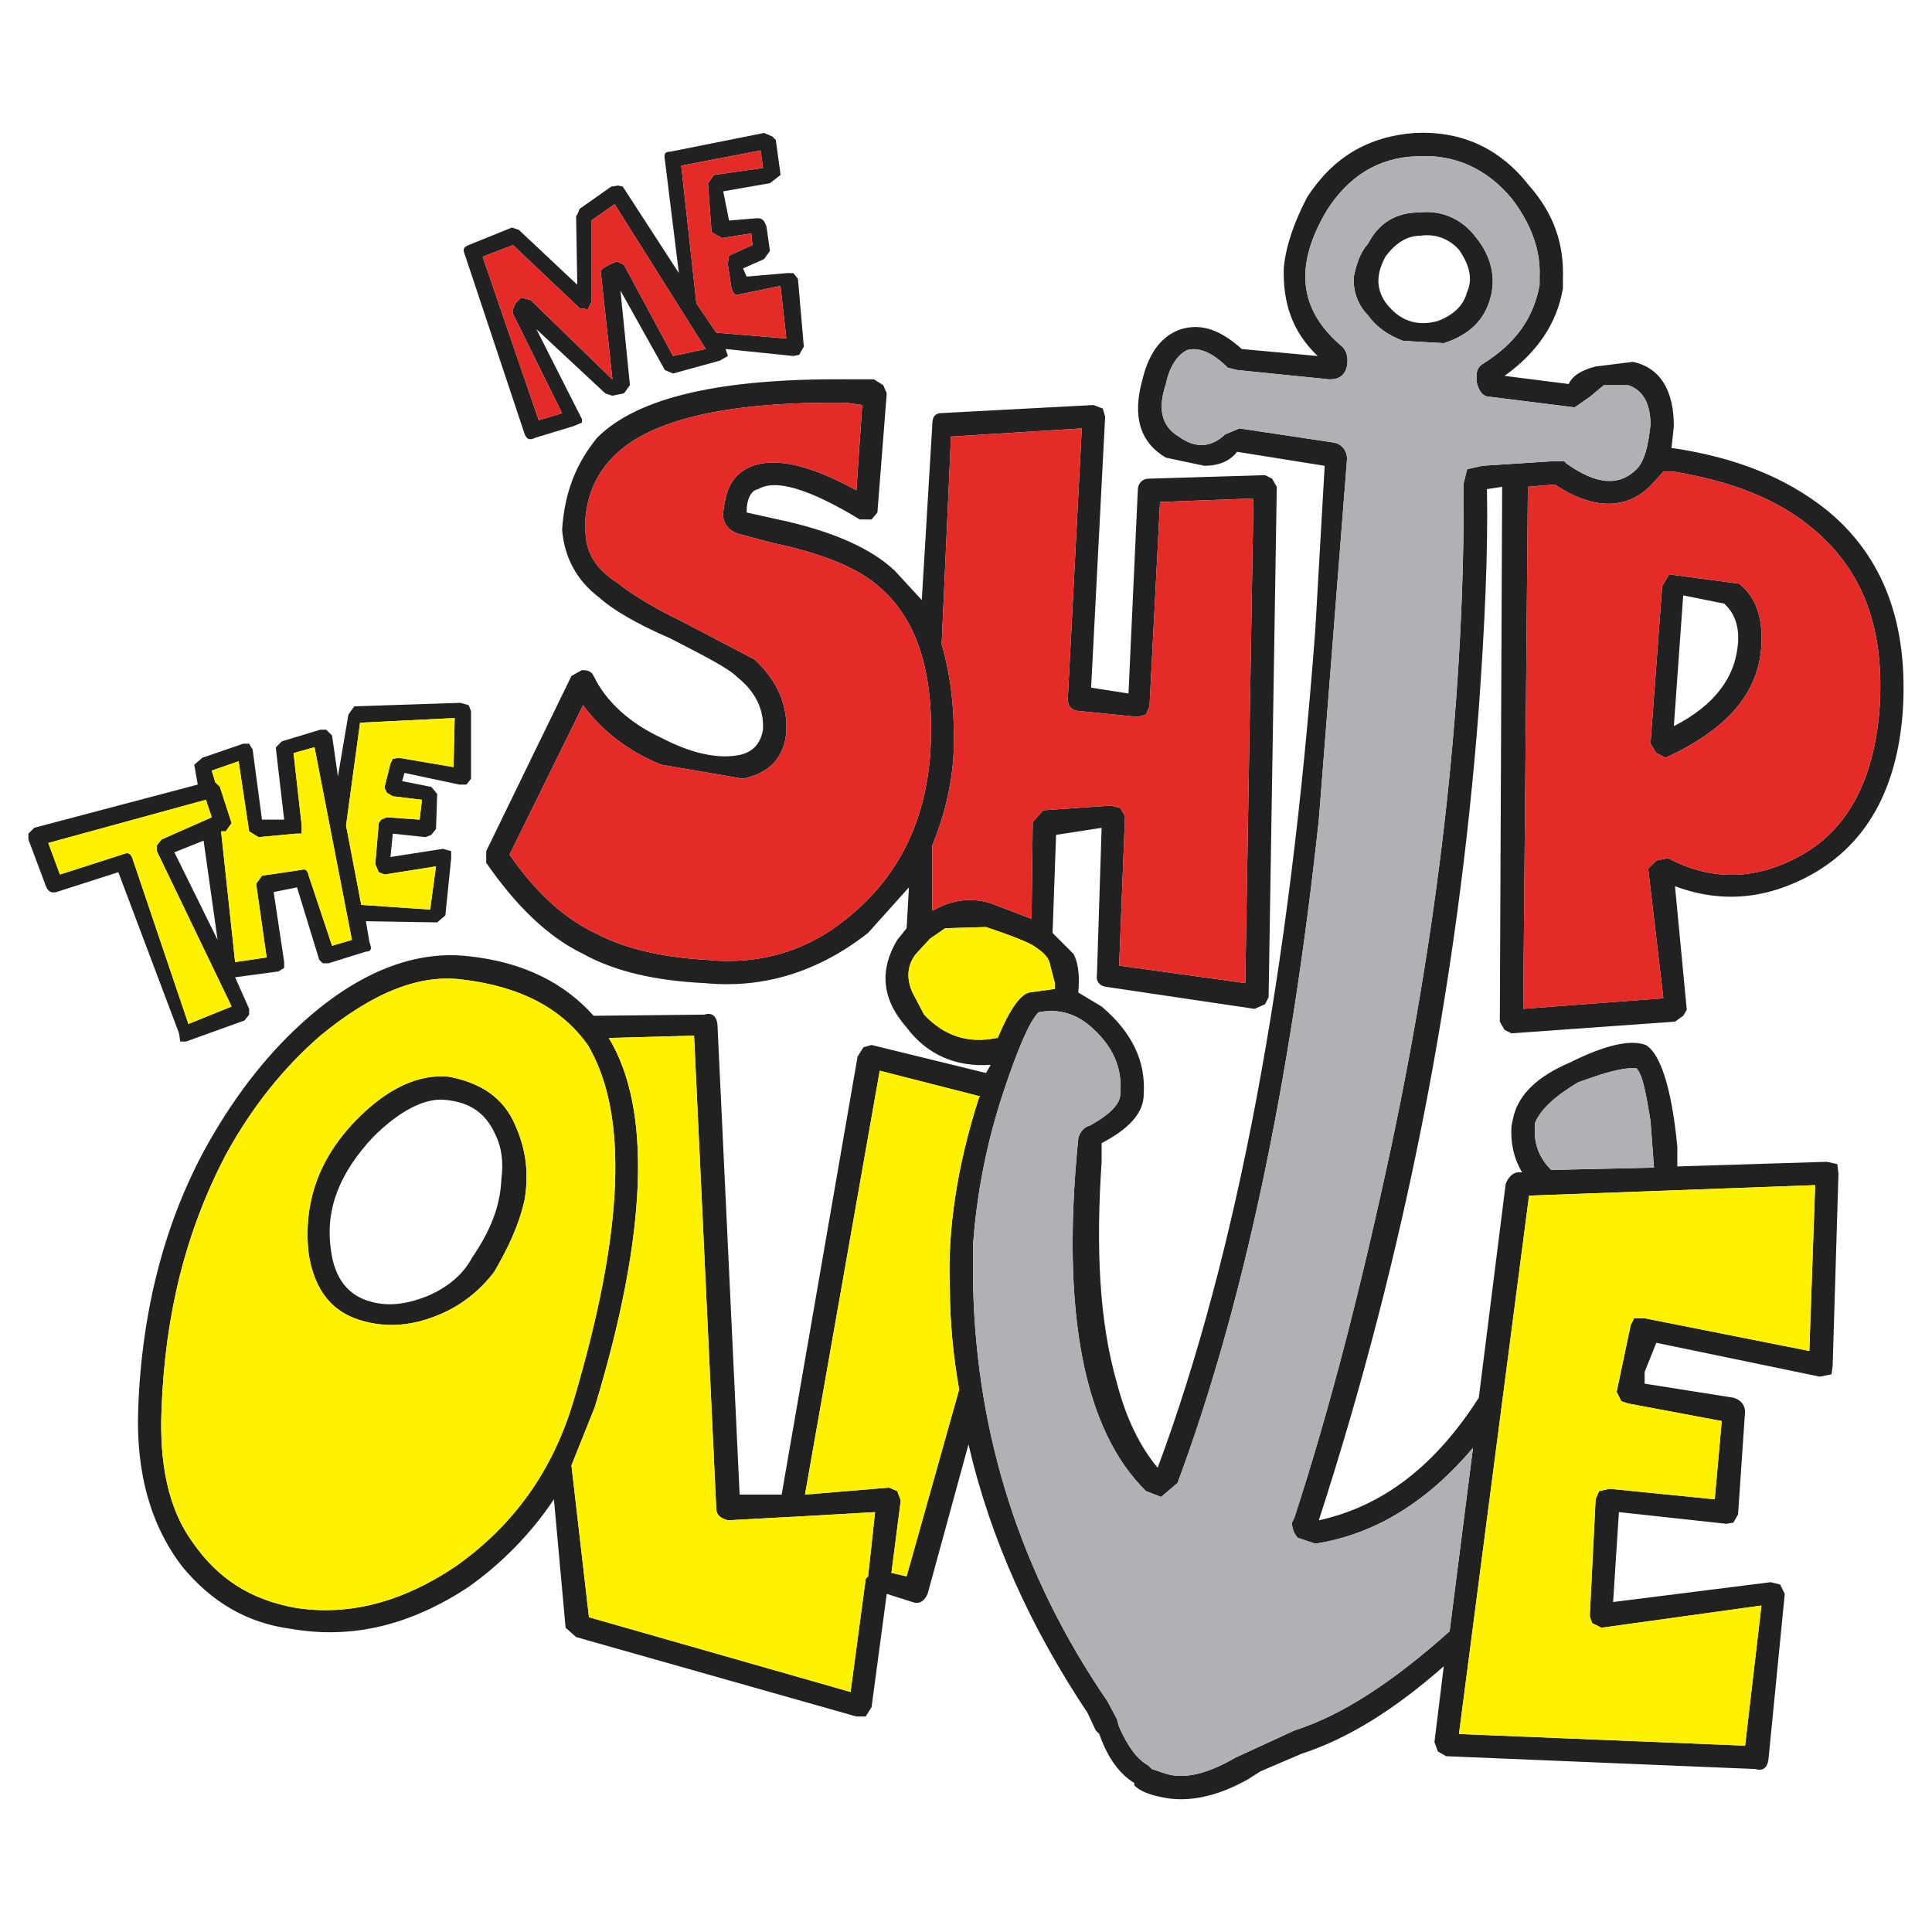 <?xml version="1.0" encoding="utf-8"?>
<!-- Generator: Adobe Illustrator 13.0.0, SVG Export Plug-In . SVG Version: 6.00 Build 14948)  -->
<!DOCTYPE svg PUBLIC "-//W3C//DTD SVG 1.0//EN" "http://www.w3.org/TR/2001/REC-SVG-20010904/DTD/svg10.dtd">
<svg version="1.0" id="Layer_1" xmlns="http://www.w3.org/2000/svg" xmlns:xlink="http://www.w3.org/1999/xlink" x="0px" y="0px"
	 width="192.756px" height="192.756px" viewBox="0 0 192.756 192.756" enable-background="new 0 0 192.756 192.756"
	 xml:space="preserve">
<g>
	<polygon fill-rule="evenodd" clip-rule="evenodd" fill="#FFFFFF" points="0,0 192.756,0 192.756,192.756 0,192.756 0,0 	"/>
	<path fill-rule="evenodd" clip-rule="evenodd" fill="#222121" d="M162.923,36.101l-3.729,0.466c-1.398,0.35-2.33,0.932-2.68,1.748
		l-6.408-0.815c3.263-2.33,5.243-5.243,5.826-8.738v-0.932c0.116-3.379-0.816-6.408-3.379-9.321
		c-2.913-3.728-6.758-5.476-11.419-5.243c-4.66,0.35-8.155,2.446-10.719,6.408c-1.281,2.447-2.098,4.777-2.33,6.991
		c-0.116,3.496,0.815,6.409,3.379,8.855l-7.573-0.699c-2.214-1.98-4.078-2.563-6.059-1.98c-1.748,0.582-3.146,2.097-3.846,5.01
		c-1.048,3.729-0.232,6.292,2.331,7.806l3.845,0.816c1.397,0,2.562-0.466,3.263-1.398l8.738,1.398l-0.933,16.312
		c-2.563,34.372-7.806,62.333-15.729,83.656c-1.747-2.098-3.146-4.893-4.078-8.506c-1.747-6.059-2.097-13.398-1.514-22.02v-1.865
		c2.68-1.398,4.077-2.912,4.194-4.66v-0.232c0.232-3.264-1.165-6.176-4.194-8.738l-2.331-1.398c0.117-1.281,0.117-2.68-0.466-3.845
		l-2.097-2.098l0.35-9.787l4.544-0.699l-0.467,14.681c-0.116,0.582,0.233,1.049,0.816,1.166l14.913,2.213l1.049-0.467l0.35-0.699
		l0.815-50.915l-0.466-0.815l-0.699-0.35l-11.651,0.35c-0.583,0-1.049,0.466-1.049,1.165L112.59,69.19l-3.729-0.583l1.398-27.031
		l-0.233-0.815l-0.933-0.35l-15.379,0.815c-0.583,0.116-0.699,0.583-0.699,1.165l-1.049,17.477l-2.68-2.913
		c-2.33-2.213-6.175-3.961-11.651-5.126l-3.146-0.699c0-1.398,0.466-2.214,1.165-2.331c1.748-1.048,5.126,0,10.137,3.029h1.165
		l0.583-0.699l0.932-11.884l-0.349-0.816l-0.932-0.583h-2.563c-12.583-0.117-20.972,1.748-25.05,5.826
		c-2.097,2.563-3.262,5.476-3.495,9.205c0.233,2.68,1.398,5.01,3.729,6.758c1.281,1.165,3.612,2.563,7.107,4.078
		c3.379,1.748,5.709,2.913,6.641,3.845c1.748,1.398,2.68,3.146,2.563,5.243c-0.233,1.398-1.049,2.331-2.563,2.563
		c-2.097,0.35-4.66-0.233-7.573-1.748c-3.263-1.514-5.593-3.728-6.758-6.175c-0.233-0.466-0.583-0.583-1.166-0.583l-1.048,0.583
		l-8.505,17.477v1.166c2.913,4.194,6.059,7.34,9.67,9.088c3.146,1.748,7.224,2.679,12.117,2.914
		c5.942,0.582,11.418-1.166,16.312-5.011l4.078-4.544l-0.233,4.078l-0.932,1.166c-1.748,2.913-1.631,5.825,0.932,8.737
		c2.097,2.797,5.01,3.963,8.389,3.729l-0.466,0.816l-11.418-2.797l-0.816,0.234l-0.583,0.932l-7.573,43.691h-4.194l-2.214-46.955
		c-0.117-0.814-0.583-1.164-1.282-0.932l-11.068,0.117c-2.913-3.262-6.991-5.36-12.467-5.942c-5.01-0.583-10.486,1.282-16.079,6.175
		c-3.729,3.262-6.991,7.34-9.903,12.467c-4.311,7.689-6.642,16.662-6.991,26.564c-0.233,6.408,1.281,11.652,4.427,15.73
		c2.913,3.494,6.408,5.592,10.836,6.174c6.058,1.049,11.884-0.35,17.709-4.193c3.262-2.33,6.175-5.244,8.506-8.738l1.165,12.816
		l1.048,0.932l27.963,7.924h0.932l0.583-0.934l1.514-11.301l2.563,0.814c0.583,0.234,1.165,0,1.515-0.814l4.078-14.914
		c2.213,9.555,6.292,18.408,11.884,26.799l0.815,1.746l0.35,0.35c0.815,2.33,1.98,3.963,3.495,4.895v0.232
		c0.583,0.582,1.515,0.932,2.68,1.166c2.563,0.582,5.477,0,8.622-1.748l1.282-0.816l4.077-1.748
		c4.661-1.514,9.321-4.426,14.215-8.738l-0.932,7.574l0.35,0.932l0.815,0.467l30.876,1.281c0.698,0.232,1.165-0.117,1.281-0.932
		l1.631-16.545l-0.466-0.932l-0.933-0.234l-15.729,1.98l0.582-8.971l10.72,1.166l0.699-0.117l0.466-0.816l0.699-10.252
		c0-0.582-0.35-1.166-1.165-1.398l-8.855-1.398v-1.164l1.165-2.914l16.312,3.379l1.165-0.232l0.116-0.816l0.582-19.225l-0.116-0.932
		l-1.049-0.232l-14.913,0.465v-1.98c-0.583-6.059-1.748-9.32-3.146-10.137c-1.514-0.582-4.077,0-7.573,1.748
		c-3.262,1.398-5.01,3.146-5.592,5.242l-0.233,1.049c-0.116,1.748,0.233,3.264,1.049,4.662h-0.466
		c-0.583,0.115-0.933,0.582-1.165,1.164l-2.681,21.322c-4.311,6.758-9.554,10.836-15.962,12.234
		c8.622-26.566,13.865-53.596,15.962-80.977c0.583-8.156,0.933-15.496,0.816-21.904l1.514-0.233l-0.232,53.362l0.466,0.816
		l0.699,0.35l16.312-1.166l0.815-0.582l0.35-0.582v-0.117l-1.165-12.234c4.661,1.748,9.205,1.282,13.632-1.165
		c5.593-3.146,8.506-8.622,9.089-16.195c0.582-8.739-1.865-15.496-7.574-20.157c-4.077-3.262-9.088-5.243-15.263-6.175h-0.233
		l0.233-2.214C167.001,38.896,165.603,36.683,162.923,36.101L162.923,36.101z M162.457,38.431c1.398,0.466,2.214,1.748,2.214,3.961
		c-0.233,2.097-0.583,3.612-1.398,4.427c-1.748,1.748-4.078,1.515-6.991-0.583l-0.232-0.233h-0.933l-7.224,0.466l-1.515,0.349
		l-0.35,1.398c0.117,20.39-2.213,42.527-7.224,66.179c-2.912,13.633-6.059,25.982-9.67,37.051l-0.233,0.467
		c0,0.582,0.233,1.164,0.582,1.514l1.748,0.584c6.059-0.934,11.302-4.312,15.729-9.555l-2.33,18.293
		c-5.593,5.01-10.72,8.389-15.496,9.902l-4.544,2.098l-1.282,0.582c-2.796,1.633-5.127,2.215-6.99,1.633l-1.398-0.467l-0.35-0.35
		c-1.049-0.582-1.98-1.748-2.913-3.846l-0.233-0.814l-0.932-1.748c-8.622-12.584-13.049-26.449-13.399-41.361v-4.312
		c0.35-4.775,1.282-9.902,3.03-15.146c1.397-4.193,2.562-6.99,3.495-7.922c1.748-0.35,3.379,0,4.894,1.164
		c2.563,2.098,3.495,4.428,3.262,6.992c0,0.932-0.932,1.98-3.028,3.145c-0.583,0.117-1.049,0.699-1.166,1.283
		c-1.747,17.477,0.583,29.127,6.758,35.186l1.515,0.582l1.632-1.396c6.408-17.244,11.185-39.148,14.098-66.18l2.796-35.77
		c0.117-0.932-0.466-1.748-1.397-1.864l-9.321-1.398l-1.398,0.583c-1.515,1.398-3.029,1.398-4.66,0.233
		c-1.748-1.049-2.098-2.796-1.281-5.243c0.35-1.748,1.165-2.913,2.097-3.379c1.165-0.349,2.563,0.233,4.078,1.748l0.933,0.233
		l9.204,0.932c0.932,0,1.515-0.35,1.747-1.282c0.117-0.583,0.117-1.398-0.466-1.98c-4.428-3.729-4.776-8.156-1.515-13.632
		c2.098-3.263,5.01-5.244,8.972-5.36c3.845-0.233,6.991,1.282,9.438,4.194c1.98,2.563,2.913,5.243,2.796,7.807v0.815
		c-0.582,3.263-2.33,5.826-5.709,7.923c-0.35,0.233-0.582,0.583-0.582,1.165v0.583c0.232,0.932,0.582,1.515,1.397,1.515l8.39,1.049
		l1.515-1.049l1.397-1.165H162.457L162.457,38.431z M165.836,58.471L164.671,74.2l0.582,0.932l0.933,0.466
		c6.059-2.796,9.32-6.408,9.554-11.302c0.116-2.563-0.466-4.66-2.214-6.059l-6.99-0.932L165.836,58.471L165.836,58.471z
		 M165.952,47.053h1.049c5.593,0.932,10.253,2.68,13.748,5.592c5.243,4.311,7.341,10.253,6.758,18.293
		c-0.582,6.757-3.029,11.651-7.689,14.331c-4.544,2.563-8.972,2.68-13.399,0.35l-1.165,0.233l-0.815,0.815l1.515,12.933
		l-13.981,1.049l0.466-52.081l2.68-0.233c3.846,2.563,7.225,2.563,9.671,0L165.952,47.053L165.952,47.053z M173.409,64.063
		c-0.233,3.496-2.33,6.292-6.408,8.389l0.932-13.049l4.078,0.816C172.943,61.034,173.525,62.315,173.409,64.063L173.409,64.063z
		 M163.272,106.59c0.583,0.584,0.932,2.33,1.398,5.244l0.35,4.66l-10.253,0.232c-1.166-1.164-1.748-2.562-1.632-4.311v-0.35
		c0.583-1.398,1.98-2.68,4.312-4.078C160.01,107.057,161.875,106.475,163.272,106.59L163.272,106.59z M162.69,132.223l-1.398,6.643
		l0.466,0.932l0.699,0.232l9.321,1.748l-0.699,7.807l-10.486-1.049l-1.049,0.232l-0.35,0.816l-0.582,11.65l0.232,0.699l0.933,0.467
		l15.962-2.215l-1.631,13.982l-28.546-1.166l6.991-53.711l28.545-1.049l-0.582,16.545l-16.429-3.264h-1.049L162.69,132.223
		L162.69,132.223z M77.053,13.614l-0.815-0.35l-9.321,1.864c-0.583,0-0.699,0.233-0.583,0.816l1.398,11.302l-5.593-8.622
		l-0.466-0.117l-0.699,0.117l-3.146,2.214l-0.233,0.583l-0.117,0.117l0.117,6.874l-5.826-5.476l-0.699-0.233l-4.311,1.748
		c-0.583,0.233-0.583,0.466-0.35,1.048l5.942,17.827c0.233,0.583,0.583,0.583,1.048,0.35l3.845-1.166l0.815-0.349v-0.35
		l-4.544-8.971l6.875,6.408l0.699,0.233l1.166-0.233l0.583-0.816v-0.117l-0.933-9.321l4.428,7.923l0.816,0.35l4.66-1.282
		l0.815-0.466l-0.233-0.699l6.758,0.699l0.583-0.117l0.466-0.815l-0.583-6.758l-0.466-0.583h-0.583l-4.078,0.35l-0.35-0.816
		l2.097-0.932l0.583-0.815l-0.35-2.447c-0.233-0.583-0.35-0.815-0.932-0.815l-2.796,0.233l-0.583-2.913l4.661-0.815l1.049-0.815
		v-0.117l-0.466-3.379L77.053,13.614L77.053,13.614z M70.995,23.167l1.048,0.583l2.913-0.466l0.116,1.165l-2.33,1.048l-0.117,0.699
		v0.233l0.35,2.331c0.233,0.583,0.35,0.815,0.933,0.583l3.961-0.815l0.583,5.243l-6.991-0.583l-1.98-2.913l-1.515-13.749
		l7.923-1.515l0.233,1.748l-4.894,0.699l-0.583,0.815v0.233L70.995,23.167L70.995,23.167z M135.076,27.595
		c-0.116,1.515,0.467,2.913,1.398,3.845c0.815,1.165,1.98,1.98,3.495,2.563l4.078,0.233c2.563-0.816,4.078-2.33,4.66-4.544
		c0.583-2.097,0-4.195-1.397-5.942c-1.282-1.748-3.263-2.796-5.593-2.563c-2.33,0-4.078,0.932-5.243,3.146
		C135.659,25.265,135.31,26.43,135.076,27.595L135.076,27.595z M145.562,24.916c1.049,1.514,1.398,2.913,0.815,4.194
		c-0.35,1.398-1.397,2.33-2.912,2.913c-2.098,0.583-3.846,0-5.243-1.864c-0.933-1.398-0.933-2.796,0-4.544
		c0.932-1.282,2.097-2.097,3.495-2.097C143.232,23.284,144.631,23.867,145.562,24.916L145.562,24.916z M61.324,20.372l9.088,14.447
		l-3.262,0.699l-4.894-9.088l-0.699-0.349l-0.816,0.349l-0.583,0.35l-0.233,0.233l1.165,10.719v0.117l-8.156-7.923l-0.932-0.233
		l-0.583,0.583l-0.233,0.583v0.466l4.894,9.904l-2.331,0.699l-5.592-16.312l3.029-1.165l6.641,6.292l0.816,0.117l0.349-0.699v-8.156
		L61.324,20.372L61.324,20.372z M24.273,74.2l-4.078,1.398l-0.816,0.699l0.35,1.98L3.417,82.589l-0.583,0.583v0.583l1.748,4.661
		c0.233,0.583,0.583,0.699,1.049,0.583l6.175-1.98l6.059,16.079l0.117,0.814h0.583l5.826-2.096l0.466-0.584v-0.582l-1.398-3.146
		l4.311-0.582l0.583-0.35v-0.583l-1.049-6.991l2.331-0.466l2.214,7.224l0.349,0.35h0.583l3.729-1.165c0.583,0,0.583-0.35,0.35-0.932
		l-0.35-2.098l7.107,0.117l0.815-0.699l0.583-5.709v-0.699l-0.815-0.233l-5.243,0.815l0.233-2.33l3.262,0.35l0.583-0.233
		l0.466-0.583l0.117-3.496l-0.583-0.699l-2.913-0.583l0.233-0.816l5.476,1.165h0.699l0.466-0.583v-6.757l-0.233-0.583l-0.815-0.233
		l-10.603,0.35l-0.583,0.815l-1.049,6.175l-0.583-4.078l-0.583-0.583h-0.583l-3.845,1.166l-0.583,0.583v0.233l0.816,6.991h-2.214
		l-0.932-6.991l-0.35-0.583H24.273L24.273,74.2z M38.954,76.181l-0.583,2.331v0.116l0.233,0.466l0.583,0.349l2.913,0.35
		l-0.233,1.981l-3.262-0.233l-0.583,0.233l-0.233,0.35l-0.35,4.078l0.35,0.816l0.583,0.233l5.126-0.815l-0.583,4.311l-6.874-0.466
		l-1.515-7.923l1.398-10.253l9.438-0.466l-0.117,4.894l-5.476-0.932l-0.583,0.117L38.954,76.181L38.954,76.181z M31.38,74.55
		l3.728,19.225l-1.98,0.583l-2.33-6.991c-0.117-0.582-0.35-0.699-0.699-0.582l-3.961,0.582l-0.583,0.816l1.048,7.34l-3.146,0.466
		l-1.398-13.049h0.466l0.583-0.815l-1.165-3.612l-0.466-0.466l-0.349-1.165l2.679-0.932l1.049,6.991l0.932,0.583l3.729-0.35h0.583
		v-0.815l-0.815-7.224L31.38,74.55L31.38,74.55z M58.411,52.878v-1.165c0.233-2.563,1.165-4.544,2.913-6.292
		c3.729-3.612,11.302-5.359,23.07-5.243l1.631,0.233l-0.583,8.505c-4.894-2.68-8.622-3.496-11.069-2.098
		c-1.398,0.816-1.981,2.098-2.214,4.312c-0.117,0.932,0.466,1.748,1.398,2.097l3.496,0.932c5.01,1.049,8.739,2.563,10.835,4.544
		c3.729,3.262,5.477,8.855,4.894,16.894c-0.583,6.525-3.146,11.768-7.923,15.729c-4.078,3.495-8.971,5.01-14.447,4.427
		c-4.427-0.233-8.156-1.165-10.836-2.563c-3.262-1.515-6.175-4.194-8.738-7.923l7.34-14.914c1.748,2.447,4.544,4.661,7.807,5.942
		l8.156,1.398c2.68-0.583,4.078-2.097,4.311-4.661c0.116-2.68-0.816-5.01-3.146-7.224l-7.34-3.845
		c-3.146-1.515-5.243-2.913-6.408-3.845C59.343,56.723,58.411,54.976,58.411,52.878L58.411,52.878z M12.156,85.269L5.98,87.25
		l-1.165-3.146l15.729-4.311l0.583,1.748l-5.01,2.214l-0.466,0.583v0.583l7.457,15.497l-4.311,1.746l-5.592-16.544
		C12.971,85.036,12.738,85.036,12.156,85.269L12.156,85.269z M58.645,104.26c4.078,6.875,3.612,18.525-1.398,35.42
		c-2.097,7.107-6.059,12.584-11.884,16.662c-5.243,3.494-10.486,4.893-15.846,4.078c-4.544-0.816-7.806-2.914-10.37-6.643
		c-2.33-3.262-3.263-7.689-3.029-13.166c0.35-9.553,2.447-17.826,6.408-25.398c2.68-4.895,5.826-8.738,9.438-11.885
		c5.243-4.311,9.903-6.175,14.214-5.592C52.003,98.436,56.081,100.648,58.645,104.26L58.645,104.26z M20.312,83.871l1.398,9.904
		l-4.311-8.739L20.312,83.871L20.312,83.871z M30.798,125.115c0.583,3.613,2.33,5.943,5.709,6.758
		c2.33,0.584,4.661,0.35,6.991-0.582c2.447-0.932,4.428-2.562,5.826-4.428c1.281-2.213,2.447-4.543,3.029-7.223
		c0.466-2.914,0-5.244-0.932-7.342c-1.165-2.795-3.495-4.311-6.758-4.893c-2.913-0.232-6.059,1.164-9.204,4.428
		C31.847,115.562,30.215,119.99,30.798,125.115L30.798,125.115z M50.022,117.66c-0.116,2.795-1.165,5.242-2.913,7.805
		c-0.932,1.748-2.447,2.914-4.194,3.729c-2.214,0.934-4.078,1.166-5.826,0.699c-2.33-0.582-3.729-2.33-4.078-5.242
		c-0.583-4.078,0.932-7.689,4.194-11.186c2.563-2.562,5.126-3.961,7.224-3.729c2.563,0.232,4.078,1.398,5.01,3.496
		C50.022,114.396,50.255,115.912,50.022,117.66L50.022,117.66z M125.057,49.732l-0.815,48.354l-12.584-1.749l0.583-14.914
		l-0.467-0.815l-0.932-0.233l-6.758,0.466l-1.049,1.165l-0.116,9.67l-3.962-1.515c-1.747-0.583-3.495-0.466-5.242,0.35l-0.699,0.35
		v-6.525c1.165-2.796,1.864-5.709,2.097-8.622c0.233-4.428-0.233-8.272-1.165-11.418l0.932-20.739l13.049-0.815l-1.397,27.031
		c0,0.699,0.466,1.166,1.165,1.166l5.825,0.583l0.815-0.233l0.35-0.815l1.049-20.39L125.057,49.732L125.057,49.732z M104.783,96.337
		l0.466,1.749v0.582l-2.563,0.35c-0.932,0.232-1.98,1.748-3.146,4.543h-0.116c-2.913,0.584-5.243-0.232-7.224-2.33l-1.165-2.213
		c-0.583-1.281-0.583-2.68,0.35-3.845l1.398-1.515l1.514-1.049l4.078-0.116c1.748,0.582,3.379,1.165,4.544,1.748
		C103.851,94.823,104.667,95.405,104.783,96.337L104.783,96.337z M97.676,109.504c-2.214,6.873-3.146,13.281-2.913,18.875
		c0,3.494,0.35,6.99,0.932,10.252l-5.243,18.643l-1.515-0.35l0.932-7.225l-0.35-0.932l-0.816-0.35l-8.389,0.699l7.457-42.293
		l10.021,2.562L97.676,109.504L97.676,109.504z M69.247,103.328l2.214,47.188c0,0.582,0.35,0.932,1.165,1.166l6.409-0.35h0.116
		l8.156-0.467l-0.699,6.408l-0.233,0.232l-1.515,11.303l-26.099-7.457l-1.748-15.146l2.33-5.826
		c5.243-17.244,5.709-29.711,1.398-36.818L69.247,103.328L69.247,103.328z"/>
	<path fill-rule="evenodd" clip-rule="evenodd" fill="#FFF200" d="M162.69,132.223l-1.398,6.643l0.466,0.932l0.699,0.232
		l9.321,1.748l-0.699,7.807l-10.486-1.049l-1.049,0.232l-0.35,0.816l-0.582,11.65l0.232,0.699l0.933,0.467l15.962-2.215
		l-1.631,13.982l-28.546-1.166l6.991-53.711l28.545-1.049l-0.582,16.545l-16.429-3.264h-1.049L162.69,132.223L162.69,132.223z
		 M38.954,76.181l-0.583,2.331v0.116l0.233,0.466l0.583,0.349l2.913,0.35l-0.233,1.981l-3.262-0.233l-0.583,0.233l-0.233,0.35
		l-0.35,4.078l0.35,0.816l0.583,0.233l5.126-0.815l-0.583,4.311l-6.874-0.466l-1.515-7.923l1.398-10.253l9.438-0.466l-0.117,4.894
		l-5.476-0.932l-0.583,0.117L38.954,76.181L38.954,76.181z M31.38,74.55l3.728,19.225l-1.98,0.583l-2.33-6.991
		c-0.117-0.582-0.35-0.699-0.699-0.582l-3.961,0.582l-0.583,0.816l1.048,7.34l-3.146,0.466l-1.398-13.049h0.466l0.583-0.815
		l-1.165-3.612l-0.466-0.466l-0.349-1.165l2.679-0.932l1.049,6.991l0.932,0.583l3.729-0.35h0.583v-0.815l-0.815-7.224L31.38,74.55
		L31.38,74.55z M12.156,85.269L5.98,87.25l-1.165-3.146l15.729-4.311l0.583,1.748l-5.01,2.214l-0.466,0.583v0.583l7.457,15.497
		l-4.311,1.746l-5.592-16.544C12.971,85.036,12.738,85.036,12.156,85.269L12.156,85.269z M58.645,104.26
		c4.078,6.875,3.612,18.525-1.398,35.42c-2.097,7.107-6.059,12.584-11.884,16.662c-5.243,3.494-10.486,4.893-15.846,4.078
		c-4.544-0.816-7.806-2.914-10.37-6.643c-2.33-3.262-3.263-7.689-3.029-13.166c0.35-9.553,2.447-17.826,6.408-25.398
		c2.68-4.895,5.826-8.738,9.438-11.885c5.243-4.311,9.903-6.175,14.214-5.592C52.003,98.436,56.081,100.648,58.645,104.26
		L58.645,104.26z M30.798,125.115c0.583,3.613,2.33,5.943,5.709,6.758c2.33,0.584,4.661,0.35,6.991-0.582
		c2.447-0.932,4.428-2.562,5.826-4.428c1.281-2.213,2.447-4.543,3.029-7.223c0.466-2.914,0-5.244-0.932-7.342
		c-1.165-2.795-3.495-4.311-6.758-4.893c-2.913-0.232-6.059,1.164-9.204,4.428C31.847,115.562,30.215,119.99,30.798,125.115
		L30.798,125.115z M104.783,96.337l0.466,1.749v0.582l-2.563,0.35c-0.932,0.232-1.98,1.748-3.146,4.543h-0.116
		c-2.913,0.584-5.243-0.232-7.224-2.33l-1.165-2.213c-0.583-1.281-0.583-2.68,0.35-3.845l1.398-1.515l1.514-1.049l4.078-0.116
		c1.748,0.582,3.379,1.165,4.544,1.748C103.851,94.823,104.667,95.405,104.783,96.337L104.783,96.337z M97.676,109.504
		c-2.214,6.873-3.146,13.281-2.913,18.875c0,3.494,0.35,6.99,0.932,10.252l-5.243,18.643l-1.515-0.35l0.932-7.225l-0.35-0.932
		l-0.816-0.35l-8.389,0.699l7.457-42.293l10.021,2.562L97.676,109.504L97.676,109.504z M69.247,103.328l2.214,47.188
		c0,0.582,0.35,0.932,1.165,1.166l6.409-0.35h0.116l8.156-0.467l-0.699,6.408l-0.233,0.232l-1.515,11.303l-26.099-7.457
		l-1.748-15.146l2.33-5.826c5.243-17.244,5.709-29.711,1.398-36.818L69.247,103.328L69.247,103.328z"/>
	<path fill-rule="evenodd" clip-rule="evenodd" fill="#E42B28" d="M165.836,58.471L164.671,74.2l0.582,0.932l0.933,0.466
		c6.059-2.796,9.32-6.408,9.554-11.302c0.116-2.563-0.466-4.66-2.214-6.059l-6.99-0.932L165.836,58.471L165.836,58.471z
		 M165.952,47.053h1.049c5.593,0.932,10.253,2.68,13.748,5.592c5.243,4.311,7.341,10.253,6.758,18.293
		c-0.582,6.757-3.029,11.651-7.689,14.331c-4.544,2.563-8.972,2.68-13.399,0.35l-1.165,0.233l-0.815,0.815l1.515,12.933
		l-13.981,1.049l0.466-52.081l2.68-0.233c3.846,2.563,7.225,2.563,9.671,0L165.952,47.053L165.952,47.053z M70.995,23.167
		l1.048,0.583l2.913-0.466l0.116,1.165l-2.33,1.048l-0.117,0.699v0.233l0.35,2.331c0.233,0.583,0.35,0.815,0.933,0.583l3.961-0.815
		l0.583,5.243l-6.991-0.583l-1.98-2.913l-1.515-13.749l7.923-1.515l0.233,1.748l-4.894,0.699l-0.583,0.815v0.233L70.995,23.167
		L70.995,23.167z M61.324,20.372l9.088,14.447l-3.262,0.699l-4.894-9.088l-0.699-0.349l-0.816,0.349l-0.583,0.35l-0.233,0.233
		l1.165,10.719v0.117l-8.156-7.923l-0.932-0.233l-0.583,0.583l-0.233,0.583v0.466l4.894,9.904l-2.331,0.699l-5.592-16.312
		l3.029-1.165l6.641,6.292l0.816,0.117l0.349-0.699v-8.156L61.324,20.372L61.324,20.372z M58.411,52.878v-1.165
		c0.233-2.563,1.165-4.544,2.913-6.292c3.729-3.612,11.302-5.359,23.07-5.243l1.631,0.233l-0.583,8.505
		c-4.894-2.68-8.622-3.496-11.069-2.098c-1.398,0.816-1.981,2.098-2.214,4.312c-0.117,0.932,0.466,1.748,1.398,2.097l3.496,0.932
		c5.01,1.049,8.739,2.563,10.835,4.544c3.729,3.262,5.477,8.855,4.894,16.894c-0.583,6.525-3.146,11.768-7.923,15.729
		c-4.078,3.495-8.971,5.01-14.447,4.427c-4.427-0.233-8.156-1.165-10.836-2.563c-3.262-1.515-6.175-4.194-8.738-7.923l7.34-14.914
		c1.748,2.447,4.544,4.661,7.807,5.942l8.156,1.398c2.68-0.583,4.078-2.097,4.311-4.661c0.116-2.68-0.816-5.01-3.146-7.224
		l-7.34-3.845c-3.146-1.515-5.243-2.913-6.408-3.845C59.343,56.723,58.411,54.976,58.411,52.878L58.411,52.878z M125.057,49.732
		l-0.815,48.354l-12.584-1.749l0.583-14.914l-0.467-0.815l-0.932-0.233l-6.758,0.466l-1.049,1.165l-0.116,9.67l-3.962-1.515
		c-1.747-0.583-3.495-0.466-5.242,0.35l-0.699,0.35v-6.525c1.165-2.796,1.864-5.709,2.097-8.622
		c0.233-4.428-0.233-8.272-1.165-11.418l0.932-20.739l13.049-0.815l-1.397,27.031c0,0.699,0.466,1.166,1.165,1.166l5.825,0.583
		l0.815-0.233l0.35-0.815l1.049-20.39L125.057,49.732L125.057,49.732z"/>
	<path fill-rule="evenodd" clip-rule="evenodd" fill="#AFB1B4" d="M162.457,38.431c1.398,0.466,2.214,1.748,2.214,3.961
		c-0.233,2.097-0.583,3.612-1.398,4.427c-1.748,1.748-4.078,1.515-6.991-0.583l-0.232-0.233h-0.933l-7.224,0.466l-1.515,0.349
		l-0.35,1.398c0.117,20.39-2.213,42.527-7.224,66.179c-2.912,13.633-6.059,25.982-9.67,37.051l-0.233,0.467
		c0,0.582,0.233,1.164,0.582,1.514l1.748,0.584c6.059-0.934,11.302-4.312,15.729-9.555l-2.33,18.293
		c-5.593,5.01-10.72,8.389-15.496,9.902l-4.544,2.098l-1.282,0.582c-2.796,1.633-5.127,2.215-6.99,1.633l-1.398-0.467l-0.35-0.35
		c-1.049-0.582-1.98-1.748-2.913-3.846l-0.233-0.814l-0.932-1.748c-8.622-12.584-13.049-26.449-13.399-41.361v-4.312
		c0.35-4.775,1.282-9.902,3.03-15.146c1.397-4.193,2.562-6.99,3.495-7.922c1.748-0.35,3.379,0,4.894,1.164
		c2.563,2.098,3.495,4.428,3.262,6.992c0,0.932-0.932,1.98-3.028,3.145c-0.583,0.117-1.049,0.699-1.166,1.283
		c-1.747,17.477,0.583,29.127,6.758,35.186l1.515,0.582l1.632-1.396c6.408-17.244,11.185-39.148,14.098-66.18l2.796-35.77
		c0.117-0.932-0.466-1.748-1.397-1.864l-9.321-1.398l-1.398,0.583c-1.515,1.398-3.029,1.398-4.66,0.233
		c-1.748-1.049-2.098-2.796-1.281-5.243c0.35-1.748,1.165-2.913,2.097-3.379c1.165-0.349,2.563,0.233,4.078,1.748l0.933,0.233
		l9.204,0.932c0.932,0,1.515-0.35,1.747-1.282c0.117-0.583,0.117-1.398-0.466-1.98c-4.428-3.729-4.776-8.156-1.515-13.632
		c2.098-3.263,5.01-5.244,8.972-5.36c3.845-0.233,6.991,1.282,9.438,4.194c1.98,2.563,2.913,5.243,2.796,7.807v0.815
		c-0.582,3.263-2.33,5.826-5.709,7.923c-0.35,0.233-0.582,0.583-0.582,1.165v0.583c0.232,0.932,0.582,1.515,1.397,1.515l8.39,1.049
		l1.515-1.049l1.397-1.165H162.457L162.457,38.431z M163.272,106.59c0.583,0.584,0.932,2.33,1.398,5.244l0.35,4.66l-10.253,0.232
		c-1.166-1.164-1.748-2.562-1.632-4.311v-0.35c0.583-1.398,1.98-2.68,4.312-4.078C160.01,107.057,161.875,106.475,163.272,106.59
		L163.272,106.59z M135.076,27.595c-0.116,1.515,0.467,2.913,1.398,3.845c0.815,1.165,1.98,1.98,3.495,2.563l4.078,0.233
		c2.563-0.816,4.078-2.33,4.66-4.544c0.583-2.097,0-4.195-1.397-5.942c-1.282-1.748-3.263-2.796-5.593-2.563
		c-2.33,0-4.078,0.932-5.243,3.146C135.659,25.265,135.31,26.43,135.076,27.595L135.076,27.595z"/>
</g>
</svg>
